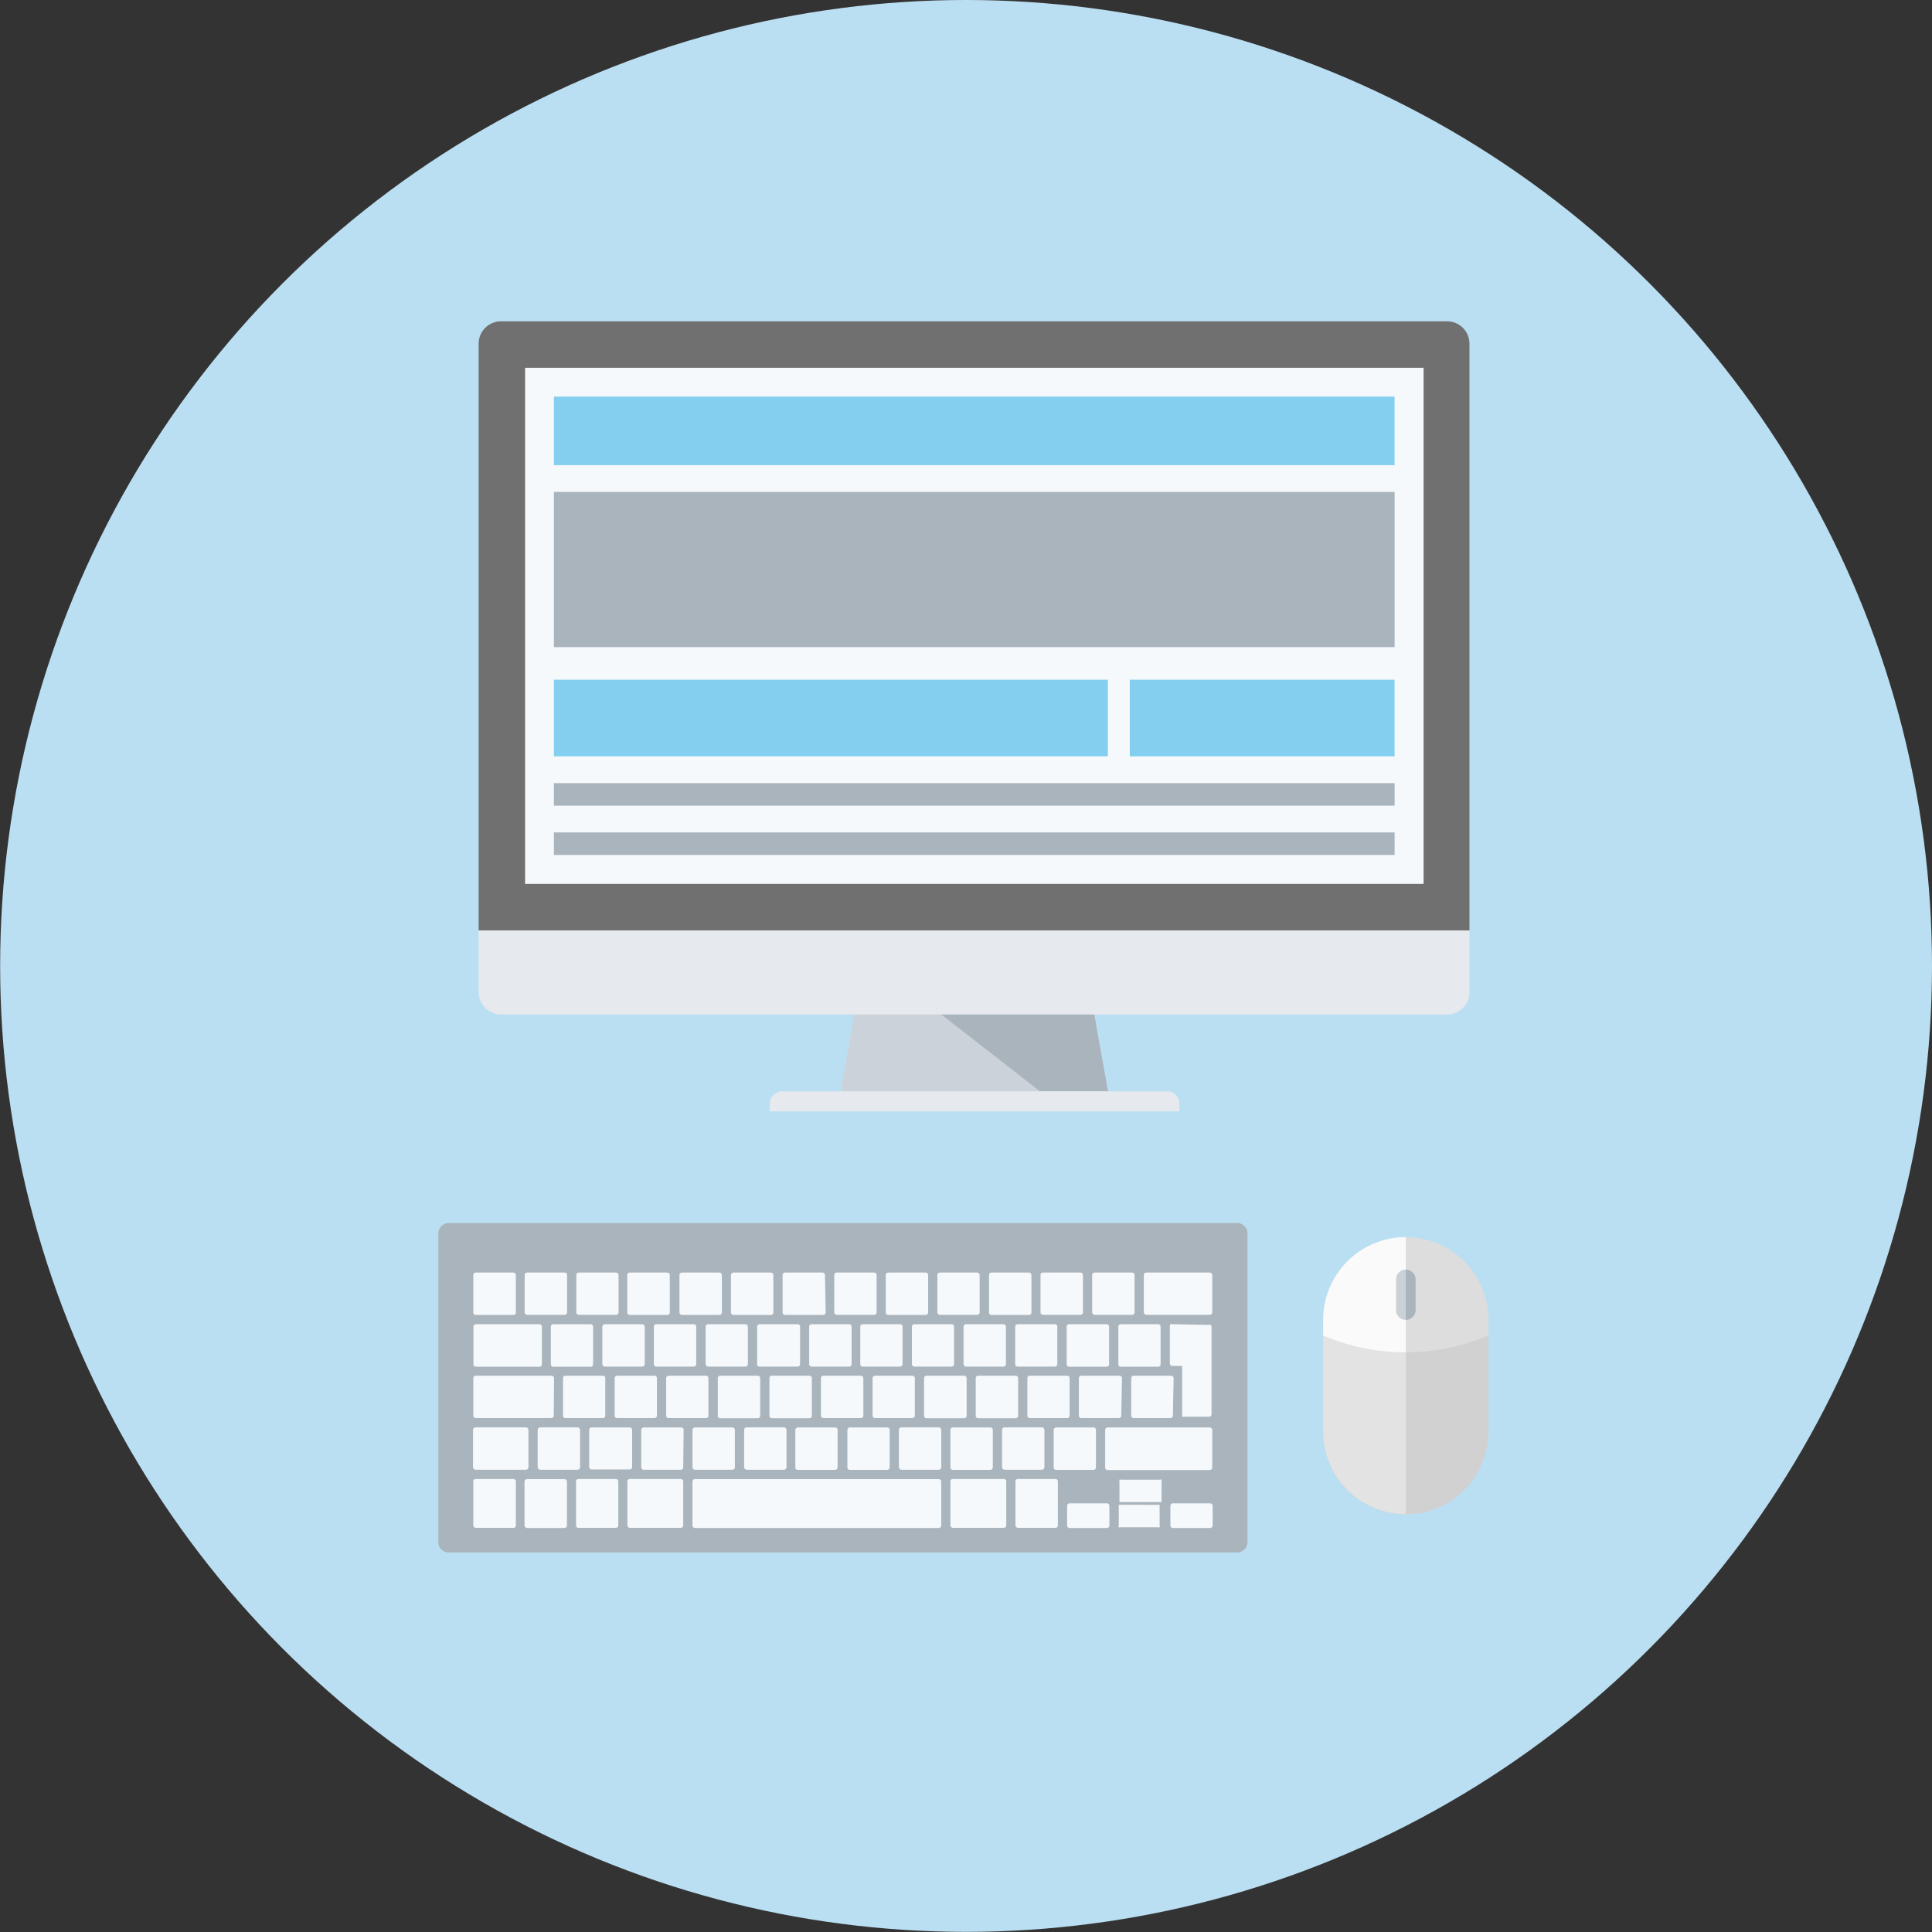 <svg xmlns="http://www.w3.org/2000/svg" viewBox="0 0 138.05 138.05"><rect x="0" y="0" width="138.05" height="138.05" fill="#333333" stroke="none"/><g style="isolation:isolate"><g id="f1968e13-cc6f-4130-8b1f-2e7585270308" data-name="圖層 2"><circle cx="69.03" cy="69.02" r="69.02" style="fill:#bbdff2"/><path d="M106.35,95.42v6.89a5.9,5.9,0,1,1-11.8,0V95.42a15.1,15.1,0,0,0,11.8,0Z" style="fill:#d1d1d1"/><path d="M100.45,88.4v8.22a14.73,14.73,0,0,0,5.9-1.2V94.29A5.9,5.9,0,0,0,100.45,88.4Z" style="fill:#ddddde"/><path d="M100.45,88.4v8.22a14.73,14.73,0,0,1-5.9-1.2V94.29A5.9,5.9,0,0,1,100.45,88.4Z" style="fill:#f7f7f7"/><path d="M101.15,93.61a.7.7,0,1,1-1.4,0V91.42a.7.7,0,1,1,1.4,0Z" style="fill:#a9b4bc"/><path d="M100.45,88.4a5.9,5.9,0,0,0-5.9,5.89v8a5.9,5.9,0,0,0,5.9,5.9Z" style="fill:#fff;opacity:0.4;mix-blend-mode:screen"/><path d="M32.07,87.39H88.39a.75.75,0,0,1,.75.75v22.05a.74.74,0,0,1-.74.74H32.06a.74.74,0,0,1-.74-.74v-22A.75.75,0,0,1,32.07,87.39Z" style="fill:#a9b4bc"/><path d="M34,90.93h2.68a.18.18,0,0,1,.18.18v2.68a.17.17,0,0,1-.17.17H34a.18.18,0,0,1-.18-.18V91.11A.17.17,0,0,1,34,90.93Z" style="fill:#f6f9fc"/><path d="M39.53,94.62H42.2a.18.18,0,0,1,.18.18v2.68a.18.18,0,0,1-.18.18H39.53a.17.17,0,0,1-.17-.17V94.79A.18.18,0,0,1,39.53,94.62Z" style="fill:#f6f9fc"/><path d="M40.4,98.3h2.68a.17.17,0,0,1,.17.17v2.68a.18.18,0,0,1-.18.18H40.4a.17.17,0,0,1-.17-.17V98.48A.17.17,0,0,1,40.4,98.3Z" style="fill:#f6f9fc"/><rect x="38.42" y="101.99" width="3.03" height="3.03" rx="0.18" style="fill:#f6f9fc"/><path d="M34,105.68h2.68a.18.18,0,0,1,.18.18V109a.17.17,0,0,1-.17.17H34a.18.18,0,0,1-.18-.18v-3.14A.17.17,0,0,1,34,105.68Z" style="fill:#f6f9fc"/><path d="M40.51,109a.18.18,0,0,1-.18.18H37.66a.18.18,0,0,1-.18-.18v-3.14a.18.18,0,0,1,.18-.17h2.67a.18.18,0,0,1,.18.17Z" style="fill:#f6f9fc"/><path d="M41.33,105.68H44a.18.18,0,0,1,.18.18V109a.17.17,0,0,1-.17.17H41.33a.17.17,0,0,1-.17-.17v-3.14A.17.17,0,0,1,41.33,105.68Z" style="fill:#f6f9fc"/><path d="M72.74,105.68h2.68a.17.17,0,0,1,.17.17V109a.17.17,0,0,1-.17.17H72.74a.18.18,0,0,1-.18-.18v-3.14A.17.17,0,0,1,72.74,105.68Z" style="fill:#f6f9fc"/><path d="M79.27,109a.17.17,0,0,1-.17.18H76.43a.18.18,0,0,1-.18-.18V107.6a.18.18,0,0,1,.18-.18H79.1a.17.17,0,0,1,.17.18Z" style="fill:#f6f9fc"/><path d="M83.8,107.42h2.67a.18.18,0,0,1,.18.18V109a.18.18,0,0,1-.18.18H83.8a.17.17,0,0,1-.17-.17v-1.4A.17.17,0,0,1,83.8,107.42Z" style="fill:#f6f9fc"/><rect x="44.83" y="105.68" width="3.99" height="3.49" rx="0.17" style="fill:#f6f9fc"/><path d="M68.09,105.68h3.64a.17.17,0,0,1,.17.17V109a.17.17,0,0,1-.17.17H68.09a.18.18,0,0,1-.18-.18v-3.14A.17.17,0,0,1,68.09,105.68Z" style="fill:#f6f9fc"/><path d="M67.26,109a.18.18,0,0,1-.18.18H49.66a.18.18,0,0,1-.18-.18v-3.14a.18.18,0,0,1,.18-.17H67.08a.18.18,0,0,1,.18.17Z" style="fill:#f6f9fc"/><path d="M42.28,102H45a.17.17,0,0,1,.17.17v2.68A.18.18,0,0,1,45,105H42.28a.18.18,0,0,1-.18-.18v-2.68A.18.18,0,0,1,42.28,102Z" style="fill:#f6f9fc"/><path d="M48.82,104.84a.17.17,0,0,1-.17.18H46a.18.18,0,0,1-.18-.18v-2.67A.18.18,0,0,1,46,102h2.68a.17.17,0,0,1,.17.18Z" style="fill:#f6f9fc"/><path d="M49.66,102h2.68a.17.17,0,0,1,.17.17v2.68a.17.17,0,0,1-.17.17H49.66a.18.18,0,0,1-.18-.18v-2.68A.18.18,0,0,1,49.66,102Z" style="fill:#f6f9fc"/><rect x="53.17" y="101.99" width="3.03" height="3.03" rx="0.18" style="fill:#f6f9fc"/><path d="M57,102h2.68a.17.17,0,0,1,.17.17v2.68a.18.18,0,0,1-.18.18H57a.17.17,0,0,1-.17-.17v-2.68A.18.18,0,0,1,57,102Z" style="fill:#f6f9fc"/><path d="M60.72,102H63.4a.17.17,0,0,1,.17.17v2.68a.18.18,0,0,1-.18.18H60.72a.17.17,0,0,1-.17-.17v-2.68A.18.18,0,0,1,60.72,102Z" style="fill:#f6f9fc"/><rect x="64.23" y="101.99" width="3.03" height="3.03" rx="0.18" style="fill:#f6f9fc"/><path d="M68.09,102h2.68a.17.17,0,0,1,.17.17v2.68a.18.18,0,0,1-.18.18H68.09a.18.18,0,0,1-.18-.18v-2.68A.18.18,0,0,1,68.09,102Z" style="fill:#f6f9fc"/><rect x="71.6" y="101.99" width="3.03" height="3.03" rx="0.18" style="fill:#f6f9fc"/><path d="M75.47,102h2.67a.17.17,0,0,1,.17.17v2.68a.18.18,0,0,1-.18.18H75.46a.17.17,0,0,1-.17-.17v-2.68A.18.18,0,0,1,75.47,102Z" style="fill:#f6f9fc"/><path d="M79.15,102h7.29a.18.18,0,0,1,.18.18v2.68a.18.18,0,0,1-.18.18h-7.3a.17.17,0,0,1-.17-.17v-2.68A.18.18,0,0,1,79.15,102Z" style="fill:#f6f9fc"/><path d="M44.09,98.3h2.68a.17.17,0,0,1,.17.17v2.68a.18.18,0,0,1-.18.18H44.09a.17.17,0,0,1-.17-.17V98.48A.17.17,0,0,1,44.09,98.3Z" style="fill:#f6f9fc"/><path d="M50.62,101.16a.17.17,0,0,1-.17.17H47.77a.18.18,0,0,1-.17-.17V98.48a.18.18,0,0,1,.17-.18h2.68a.17.17,0,0,1,.17.18Z" style="fill:#f6f9fc"/><path d="M51.46,98.3h2.68a.18.18,0,0,1,.18.18v2.68a.18.18,0,0,1-.18.18H51.46a.17.17,0,0,1-.17-.17V98.48A.17.17,0,0,1,51.46,98.3Z" style="fill:#f6f9fc"/><path d="M55.15,98.3h2.68a.18.18,0,0,1,.18.18v2.68a.18.18,0,0,1-.18.18H55.15a.17.17,0,0,1-.17-.17V98.48A.17.17,0,0,1,55.15,98.3Z" style="fill:#f6f9fc"/><path d="M61.69,101.16a.18.18,0,0,1-.18.17H58.84a.18.18,0,0,1-.18-.17V98.48a.18.18,0,0,1,.18-.18h2.67a.18.18,0,0,1,.18.18Z" style="fill:#f6f9fc"/><path d="M65.37,101.16a.18.18,0,0,1-.17.17H62.52a.18.18,0,0,1-.17-.17V98.48a.18.18,0,0,1,.17-.18H65.2a.18.18,0,0,1,.17.18Z" style="fill:#f6f9fc"/><path d="M66.21,98.3h2.68a.18.18,0,0,1,.18.18v2.68a.18.18,0,0,1-.18.18H66.2a.17.17,0,0,1-.17-.17V98.48A.17.17,0,0,1,66.21,98.3Z" style="fill:#f6f9fc"/><path d="M69.89,98.3h2.68a.18.18,0,0,1,.18.18v2.68a.18.18,0,0,1-.18.18H69.89a.17.17,0,0,1-.17-.17V98.48A.17.17,0,0,1,69.89,98.3Z" style="fill:#f6f9fc"/><path d="M73.58,98.3h2.68a.17.17,0,0,1,.17.17v2.68a.18.18,0,0,1-.18.18H73.58a.17.17,0,0,1-.17-.17V98.48A.17.17,0,0,1,73.58,98.3Z" style="fill:#f6f9fc"/><path d="M80.12,101.16a.18.18,0,0,1-.17.17H77.27a.18.18,0,0,1-.18-.17V98.48a.18.18,0,0,1,.18-.18H80a.18.18,0,0,1,.17.18Z" style="fill:#f6f9fc"/><path d="M83.81,101.16a.18.18,0,0,1-.18.17H81a.18.18,0,0,1-.17-.17V98.48A.18.18,0,0,1,81,98.3h2.68a.18.18,0,0,1,.18.18Z" style="fill:#f6f9fc"/><rect x="43.04" y="94.62" width="3.03" height="3.03" rx="0.18" style="fill:#f6f9fc"/><path d="M46.9,94.62h2.68a.17.17,0,0,1,.17.17v2.68a.18.18,0,0,1-.18.18H46.9a.18.18,0,0,1-.18-.18V94.79A.18.18,0,0,1,46.9,94.62Z" style="fill:#f6f9fc"/><rect x="50.42" y="94.62" width="3.02" height="3.03" rx="0.18" style="fill:#f6f9fc"/><path d="M54.28,94.62H57a.17.17,0,0,1,.17.17v2.68a.18.18,0,0,1-.18.18H54.27a.17.17,0,0,1-.17-.17V94.79A.18.18,0,0,1,54.28,94.62Z" style="fill:#f6f9fc"/><path d="M58,94.62h2.68a.17.17,0,0,1,.17.17v2.68a.18.18,0,0,1-.18.18H58a.18.18,0,0,1-.18-.18V94.79A.18.18,0,0,1,58,94.62Z" style="fill:#f6f9fc"/><path d="M61.65,94.62h2.67a.17.17,0,0,1,.17.17v2.68a.18.18,0,0,1-.18.18H61.65a.18.18,0,0,1-.18-.18V94.79A.18.18,0,0,1,61.65,94.62Z" style="fill:#f6f9fc"/><path d="M65.34,94.62H68a.17.17,0,0,1,.17.17v2.68a.18.18,0,0,1-.18.18H65.34a.18.18,0,0,1-.18-.18V94.79A.18.18,0,0,1,65.34,94.62Z" style="fill:#f6f9fc"/><rect x="68.85" y="94.62" width="3.03" height="3.03" rx="0.18" style="fill:#f6f9fc"/><path d="M72.71,94.62h2.67a.17.17,0,0,1,.17.17v2.68a.18.18,0,0,1-.18.18H72.71a.17.17,0,0,1-.17-.17V94.79A.18.18,0,0,1,72.71,94.62Z" style="fill:#f6f9fc"/><path d="M76.39,94.62h2.68a.18.18,0,0,1,.18.18v2.68a.18.18,0,0,1-.18.18H76.39a.17.17,0,0,1-.17-.17V94.79A.17.17,0,0,1,76.39,94.62Z" style="fill:#f6f9fc"/><path d="M80.08,94.62h2.67a.18.18,0,0,1,.18.18v2.68a.18.18,0,0,1-.18.18H80.08a.17.17,0,0,1-.17-.17V94.79A.18.18,0,0,1,80.08,94.62Z" style="fill:#f6f9fc"/><path d="M34,94.62h4.54a.18.18,0,0,1,.18.18v2.68a.18.18,0,0,1-.18.18H34a.17.17,0,0,1-.17-.17V94.79A.18.18,0,0,1,34,94.62Z" style="fill:#f6f9fc"/><rect x="81.73" y="90.93" width="4.89" height="3.02" rx="0.17" style="fill:#f6f9fc"/><path d="M39.57,101.16a.18.18,0,0,1-.18.17H34a.18.18,0,0,1-.18-.17V98.48A.18.18,0,0,1,34,98.3h5.41a.18.18,0,0,1,.18.18Z" style="fill:#f6f9fc"/><rect x="33.8" y="101.99" width="3.96" height="3.03" rx="0.18" style="fill:#f6f9fc"/><path d="M37.67,90.93h2.68a.17.17,0,0,1,.17.17v2.68a.17.17,0,0,1-.17.17H37.67a.18.18,0,0,1-.18-.18V91.11A.17.17,0,0,1,37.67,90.93Z" style="fill:#f6f9fc"/><rect x="41.18" y="90.93" width="3.02" height="3.02" rx="0.17" style="fill:#f6f9fc"/><path d="M45,90.93h2.68a.18.18,0,0,1,.18.18v2.68a.17.17,0,0,1-.17.17H45a.18.18,0,0,1-.18-.18V91.11A.17.17,0,0,1,45,90.93Z" style="fill:#f6f9fc"/><path d="M51.58,93.78a.18.18,0,0,1-.18.18H48.73a.18.18,0,0,1-.18-.18V91.11a.18.18,0,0,1,.18-.18H51.4a.18.18,0,0,1,.18.18Z" style="fill:#f6f9fc"/><path d="M55.26,93.78a.17.17,0,0,1-.17.18H52.41a.19.19,0,0,1-.18-.18V91.11a.19.19,0,0,1,.18-.18h2.68a.17.17,0,0,1,.17.18Z" style="fill:#f6f9fc"/><path d="M59,93.78a.18.18,0,0,1-.17.18H56.1a.18.18,0,0,1-.18-.18V91.11a.18.18,0,0,1,.18-.18h2.68a.18.18,0,0,1,.17.18Z" style="fill:#f6f9fc"/><rect x="59.61" y="90.93" width="3.03" height="3.02" rx="0.17" style="fill:#f6f9fc"/><path d="M66.32,93.78a.18.18,0,0,1-.17.18H63.47a.18.18,0,0,1-.18-.18V91.11a.18.18,0,0,1,.18-.18h2.68a.18.18,0,0,1,.17.18Z" style="fill:#f6f9fc"/><rect x="66.98" y="90.93" width="3.02" height="3.02" rx="0.17" style="fill:#f6f9fc"/><path d="M70.84,90.93h2.68a.18.18,0,0,1,.18.18v2.68a.17.17,0,0,1-.17.17H70.84a.17.17,0,0,1-.17-.17V91.11A.17.17,0,0,1,70.84,90.93Z" style="fill:#f6f9fc"/><path d="M74.53,90.93h2.68a.17.17,0,0,1,.17.17v2.68a.17.17,0,0,1-.17.17H74.53a.18.18,0,0,1-.18-.18V91.11A.17.17,0,0,1,74.53,90.93Z" style="fill:#f6f9fc"/><rect x="78.04" y="90.93" width="3.03" height="3.02" rx="0.17" style="fill:#f6f9fc"/><path d="M79.94,107.52V109a.17.17,0,0,0,0,.13.18.18,0,0,0,.12,0h2.68a.18.18,0,0,0,.12,0,.17.17,0,0,0,0-.13v-1.47Z" style="fill:#f6f9fc"/><path d="M83,107.33v-1.48a.15.15,0,0,0,0-.12.18.18,0,0,0-.12,0H80.11a.18.18,0,0,0-.12,0,.15.15,0,0,0,0,.12v1.48Z" style="fill:#f6f9fc"/><path d="M83.77,94.62a.13.13,0,0,0-.12,0,.16.16,0,0,0-.06.12v2.68a.18.18,0,0,0,.06.13.17.17,0,0,0,.12.05h.7v3.51a.15.15,0,0,0,0,.12.18.18,0,0,0,.12,0h1.81a.17.17,0,0,0,.17-.17V94.79a.18.18,0,0,0-.05-.12.15.15,0,0,0-.12,0Z" style="fill:#f6f9fc"/><polygon points="79.17 77.97 60.07 77.97 61.8 68.24 77.43 68.24 79.17 77.97" style="fill:#ccd2d9"/><polygon points="79.17 77.97 77.43 68.24 61.8 68.24 74.3 77.97 79.17 77.97" style="fill:#a9b4bc"/><path d="M84.28,79.41H55v-.54a.86.86,0,0,1,.27-.63.85.85,0,0,1,.63-.26H83.39a.85.85,0,0,1,.63.26.89.89,0,0,1,.26.63Z" style="fill:#e6e9ed"/><path d="M105,66.48v4.41a1.6,1.6,0,0,1-1.6,1.6H35.8a1.61,1.61,0,0,1-1.6-1.6V66.48Z" style="fill:#e6e9ed"/><path d="M105,66.48V24.56a1.6,1.6,0,0,0-1.6-1.6H35.8a1.6,1.6,0,0,0-1.6,1.6V66.48Z" style="fill:#717071"/><rect x="37.52" y="26.28" width="64.2" height="36.88" style="fill:#f6f9fc"/><rect x="39.58" y="28.34" width="60.07" height="4.9" style="fill:#84cfef"/><rect x="39.58" y="55.96" width="60.07" height="1.61" style="fill:#a9b4bc"/><rect x="39.58" y="59.48" width="60.07" height="1.61" style="fill:#a9b4bc"/><rect x="39.58" y="48.57" width="39.58" height="5.47" style="fill:#84cfef"/><rect x="80.73" y="48.57" width="18.92" height="5.47" style="fill:#84cfef"/><rect x="39.58" y="35.15" width="60.07" height="11.09" style="fill:#a9b4bc"/></g></g></svg>